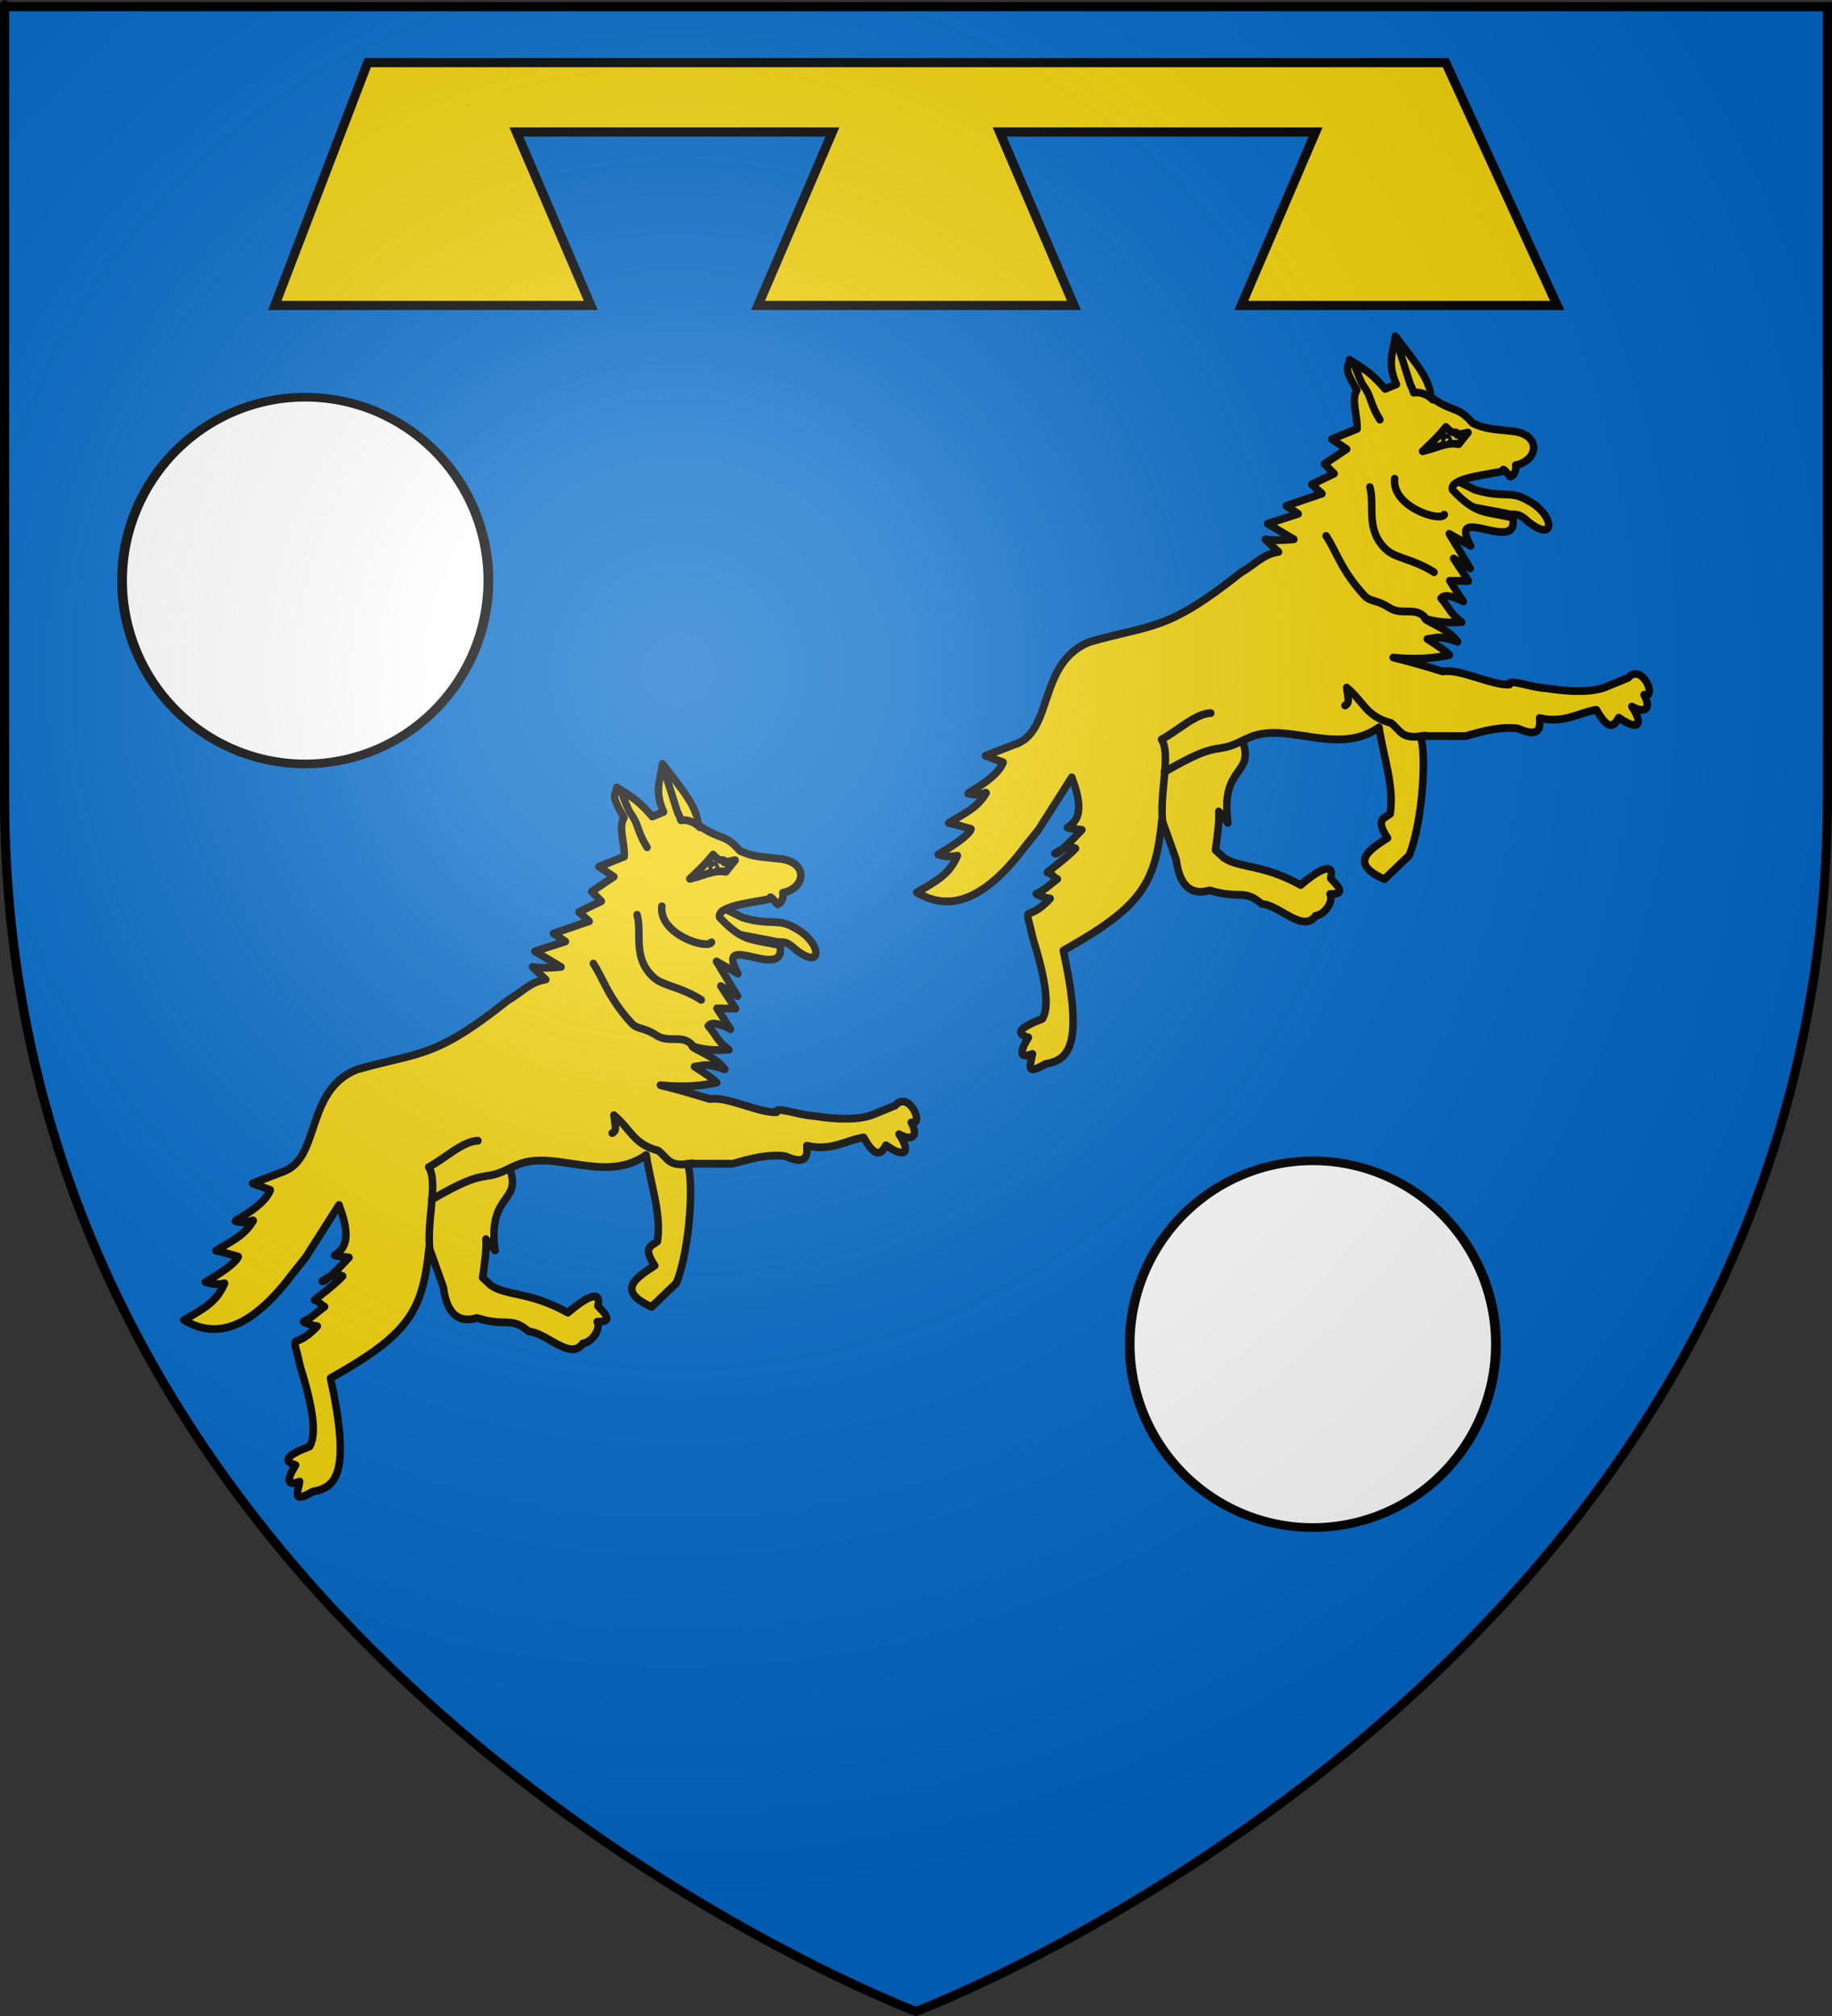 <?xml version="1.0" encoding="UTF-8" standalone="no"?>
<!-- Created with Inkscape (http://www.inkscape.org/) -->
<svg
   xmlns:svg="http://www.w3.org/2000/svg"
   xmlns="http://www.w3.org/2000/svg"
   xmlns:xlink="http://www.w3.org/1999/xlink"
   version="1.0"
   width="600"
   height="660"
   id="svg2">
  <rect width="100%" height="100%" fill="#333333" stroke="none"/>
  <defs
     id="defs6">
    <linearGradient
       id="linearGradient2893">
      <stop
         style="stop-color:#ffffff;stop-opacity:0.314"
         offset="0"
         id="stop2895" />
      <stop
         style="stop-color:#ffffff;stop-opacity:0.251"
         offset="0.19"
         id="stop2897" />
      <stop
         style="stop-color:#6b6b6b;stop-opacity:0.125"
         offset="0.6"
         id="stop2901" />
      <stop
         style="stop-color:#000000;stop-opacity:0.125"
         offset="1"
         id="stop2899" />
    </linearGradient>
    <radialGradient
       cx="221.445"
       cy="226.331"
       r="300"
       fx="221.445"
       fy="226.331"
       id="radialGradient3163"
       xlink:href="#linearGradient2893"
       gradientUnits="userSpaceOnUse"
       gradientTransform="matrix(1.353,0,0,1.349,-77.629,-85.747)" />
  </defs>
  <g
     style="display:inline"
     id="layer3">
    <path
       d="M 300,658.5 C 300,658.5 598.5,546.18 598.5,260.728 C 598.5,-24.723 598.5,2.176 598.5,2.176 L 1.5,2.176 L 1.5,260.728 C 1.5,546.18 300,658.5 300,658.5 z "
       style="fill:#0169c9;fill-opacity:1;fill-rule:evenodd;stroke:none;stroke-width:1px;stroke-linecap:butt;stroke-linejoin:miter;stroke-opacity:1"
       id="path2855" />
  </g>
  <g
     id="layer4">
    <g
       transform="matrix(-1.61,0.994,0.987,1.688,686.033,-162.25)"
       style="fill:#f2d207;stroke:#000000;stroke-width:1.3;stroke-miterlimit:4;stroke-dasharray:none;stroke-opacity:1"
       id="g3353">
      <path
         d="M 325.568,82.35 C 322.027,86.102 320.336,85.467 318.668,88.428 C 315.793,92.832 318.198,97.308 320.465,91.461 C 321.172,89.068 322.027,89.546 323.058,88.39 L 330.079,82.321 L 328.213,78.398 L 325.568,82.35 z "
         style="fill:#f2d207;fill-opacity:1;fill-rule:evenodd;stroke:#000000;stroke-width:1.3;stroke-linecap:round;stroke-linejoin:round;stroke-miterlimit:4;stroke-dasharray:none;stroke-opacity:1"
         id="path4351" />
      <path
         d="M 319.139,122.594 C 315.723,121.546 316.508,128.189 318.232,126.413 C 318.34,129.115 319.808,129.171 321.084,127.011 C 320.869,130.554 322.243,131.236 324.008,127.44 C 325.45,128.246 326.753,128.547 326.658,124.355 C 329.727,123.162 332.715,123.511 335.877,120.534 C 336.697,122.185 337.688,123.296 340.044,120.101 C 342.492,118.268 345.484,117.399 348.515,116.6 L 355.307,112.592 C 355.592,115.333 362.45,125.112 367.385,128.639 L 373.172,129.843 C 377.016,124.483 373.145,124.294 369.079,124.236 C 369.324,120.349 367.74,121.218 366.566,121.019 C 363.462,117.351 362.588,112.189 360.682,107.718 C 369.964,108.345 374.387,97.531 382.294,97.677 C 383.481,103.748 387.686,99.069 391.623,108.034 L 391.994,105.606 C 392.681,106.975 394.252,108.884 395.865,110.818 L 395.281,112.662 C 393.784,115.631 390.052,116.888 386.191,123.293 C 382.023,122.671 379,122.914 381.106,124.978 C 380.976,125.912 379.762,128.935 382.575,127.17 C 382.701,128.646 385.29,129.646 386.624,128.994 C 390.028,130.463 391.116,124.222 393.665,122.549 C 394.958,118.805 396.633,119.967 400.221,116.066 C 403.362,115.213 404.434,112.953 402.558,108.691 L 401.214,101.786 C 407.776,110.343 411.75,112.39 427.383,111.745 C 432.49,126.813 435.986,127.924 439.946,126.338 C 444.055,126.258 442.377,125.255 441.014,123.756 C 443.246,123.342 443.093,122.489 440.181,121.047 C 442.061,119.151 440.245,118.943 436.477,119.627 C 434.545,118.706 432.706,115.037 430.898,107.482 C 428.695,100.849 431.035,104.843 424.799,103.168 C 424.861,103.263 426.472,101.633 426.469,101.284 C 425.251,101.507 423.473,101.139 422.011,101.021 C 422.374,100.668 422.445,99.484 422.955,99.227 C 422.224,99.061 418.577,98.806 416.634,98.256 C 417.552,97.051 418.732,97.222 420.16,97.168 C 420.131,97.785 415.092,96.435 414.062,96.168 C 414.062,96.168 415.709,95.014 416.037,94.59 C 412.909,94.607 411.793,92.116 410.966,87.805 L 420.48,92.319 L 423.951,93.532 C 437.202,98.629 441.871,94.609 444.217,90.566 C 439.863,90.692 437.705,90.79 434.919,88.902 C 436.481,88.33 437.083,87.684 437.698,87.039 C 435.283,87.125 431.396,87.033 430.546,86.297 C 431.491,85.321 432.696,84.041 433.374,83.493 C 430.615,83.438 427.826,83.931 425.14,82.478 C 425.078,82.269 426.389,82.527 427.899,80.991 C 427.704,80.83 422.11,81.375 419.927,79.619 L 422.007,77.135 L 416.84,78.058 C 409.714,79.955 406.271,68.5 396.539,70.064 C 385.278,73.124 384.079,75.395 367.717,73.502 C 365.313,73.631 362.837,72.809 360.384,73.879 L 361.27,70.925 C 360.203,71.787 358.708,72.616 356.995,73.428 L 359.548,68.903 L 354.118,70.183 L 355.208,68 L 348.797,69.393 L 349.522,67.182 L 345.234,67.606 L 345.838,65.386 L 341.215,65.217 L 342.577,62.489 L 337.905,63.261 C 336.591,61.365 336.315,58.605 334.54,57.711 C 334.556,52.791 333.815,53.991 333,52.734 C 331.039,56.207 330.758,57.43 330.218,60.035 L 328.126,60.362 C 327.668,56.444 325.839,55.572 324.079,53.426 C 323.385,59.107 322.648,62.555 324.1,65.195 C 322.18,69.482 320.861,68.7 320.118,72.629 C 318.588,74.777 317.336,75.414 314.589,77.469 C 310.873,80.531 313.712,83.716 317.369,82.392 C 317.443,82.748 318.249,83.821 319.182,83.542 C 319.57,81.085 319.638,82.201 319.992,82.074 C 323.244,80.914 328.42,78.506 328.966,80.328 C 327.607,86.143 325.892,86.228 322.384,89.642 C 324.72,95.587 330.911,81.426 331.144,89.942 L 333.283,86.329 L 333.171,93.121 L 334.785,90.223 L 334.548,94.739 L 337.318,93.064 L 337.101,97.204 C 338.569,94.976 339.458,94.578 340.152,94.795 C 339.736,96.715 340.174,97.646 339.147,100.007 C 341.754,98.635 342.876,97.793 344.341,96.252 C 344.371,96.854 341.698,99.795 341.457,102.452 C 343.913,99.692 344.072,100.181 345.762,99.385 C 344.787,101.247 344.004,102.846 343.834,103.613 C 352.601,100.684 356.736,94.107 346.28,105.379 C 343.546,106.374 340.245,111.616 337.486,113.102 C 337.178,112.007 334.376,115.544 332.3,116.857 C 329.136,119.443 325.615,121.714 322.755,122.008 L 319.139,122.594 z "
         style="fill:#f2d207;fill-opacity:1;fill-rule:evenodd;stroke:#000000;stroke-width:1.3;stroke-linecap:round;stroke-linejoin:round;stroke-miterlimit:4;stroke-dasharray:none;stroke-opacity:1"
         id="path4353" />
      <path
         d="M 324.627,55.489 C 327.143,66.078 325.551,59.689 326.274,63.083 C 325.09,63.568 324.311,64.689 324.062,65.745"
         style="fill:#f2d207;fill-opacity:1;fill-rule:evenodd;stroke:#000000;stroke-width:1.3;stroke-linecap:round;stroke-linejoin:round;stroke-miterlimit:4;stroke-dasharray:none;stroke-opacity:1"
         id="path4355" />
      <path
         d="M 332.699,53.788 C 333.465,58.38 333.099,56.916 333.144,58.893 C 333.173,60.165 333.764,61.326 333.692,63.949"
         style="fill:#f2d207;fill-opacity:1;fill-rule:evenodd;stroke:#000000;stroke-width:1.3;stroke-linecap:round;stroke-linejoin:round;stroke-miterlimit:4;stroke-dasharray:none;stroke-opacity:1"
         id="path4357" />
      <path
         d="M 351.873,75.789 C 351.694,78.985 352.633,81.959 351.373,87.652 C 350.978,89.221 350.006,89.109 348.741,91.527 C 347.517,93.874 344.946,93.585 344.233,95.978"
         style="fill:#f2d207;fill-opacity:1;fill-rule:evenodd;stroke:#000000;stroke-width:1.3;stroke-linecap:round;stroke-linejoin:round;stroke-miterlimit:4;stroke-dasharray:none;stroke-opacity:1"
         id="path4359" />
      <path
         d="M 341.066,72.686 C 341.975,75.905 345.595,78.389 344.054,83.118 C 343.398,85.156 340.89,86.71 338.915,90.466"
         style="fill:#f2d207;fill-opacity:1;fill-rule:evenodd;stroke:#000000;stroke-width:1.3;stroke-linecap:round;stroke-linejoin:round;stroke-miterlimit:4;stroke-dasharray:none;stroke-opacity:1"
         id="path4361" />
      <path
         d="M 336.627,73.665 C 339.549,77.381 333.66,83.858 332.351,83.158"
         style="fill:#f2d207;fill-opacity:1;fill-rule:evenodd;stroke:#000000;stroke-width:1.3;stroke-linecap:round;stroke-linejoin:round;stroke-miterlimit:4;stroke-dasharray:none;stroke-opacity:1"
         id="path4363" />
      <path
         d="M 354.501,112.984 C 358.522,111.454 357.667,110.241 358.516,108.161 C 361.681,105.046 360.722,102.727 362.049,99.21 C 362.876,101.086 362.914,101.643 363.873,101.618"
         style="fill:#f2d207;fill-opacity:1;fill-rule:evenodd;stroke:#000000;stroke-width:1.3;stroke-linecap:round;stroke-linejoin:round;stroke-miterlimit:4;stroke-dasharray:none;stroke-opacity:1"
         id="path4365" />
      <path
         d="M 384.599,90.883 C 386.893,89.605 391.037,90.499 394.257,90.308 C 394.127,93.348 399.278,97.702 401.425,102.387"
         style="fill:#f2d207;fill-opacity:1;fill-rule:evenodd;stroke:#000000;stroke-width:1.3;stroke-linecap:round;stroke-linejoin:round;stroke-miterlimit:4;stroke-dasharray:none;stroke-opacity:1"
         id="path4367" />
      <path
         d="M 381.807,97.639 C 388.094,97.235 384.82,95.464 396.682,95.201"
         style="fill:#f2d207;fill-opacity:1;fill-rule:evenodd;stroke:#000000;stroke-width:1.3;stroke-linecap:round;stroke-linejoin:round;stroke-miterlimit:4;stroke-dasharray:none;stroke-opacity:1"
         id="path4369" />
      <path
         d="M 321.64,73.538 L 324.069,74.378 C 325.689,72.977 327.382,73.076 330.062,72.219 C 327.169,71.619 326.602,71.532 324.438,70.804 C 324.044,73.044 322.972,72.061 323.491,72.897 L 321.64,73.538 z "
         style="fill:#f2d207;fill-opacity:1;fill-rule:evenodd;stroke:#000000;stroke-width:1.3;stroke-linecap:round;stroke-linejoin:round;stroke-miterlimit:4;stroke-dasharray:none;stroke-opacity:1"
         id="path4371" />
      <path
         d="M 325.762,72.727 C 325.749,72.98 325.606,73.175 325.443,73.162 C 325.279,73.15 325.158,72.934 325.171,72.681 C 325.184,72.428 325.327,72.233 325.491,72.246 C 325.654,72.258 325.776,72.474 325.762,72.727 z "
         style="fill:#f2d207;fill-opacity:1;stroke:#000000;stroke-width:1.3;stroke-linecap:round;stroke-linejoin:round;stroke-miterlimit:4;stroke-dasharray:none;stroke-opacity:1"
         id="path4373" />
    </g>
    <path
       d="M 183.609 167.658 A 62.739 70.537 0 1 1  58.131,167.658 A 62.739 70.537 0 1 1  183.609 167.658 z"
       transform="matrix(0.956,0,0,0.851,-15.593,47.387)"
       style="opacity:1;fill:#ffffff;fill-opacity:1;fill-rule:evenodd;stroke:#000000;stroke-width:3.326;stroke-linecap:round;stroke-linejoin:round;stroke-miterlimit:4;stroke-dasharray:none;stroke-dashoffset:0;stroke-opacity:1"
       id="path3433" />
    <use
       transform="translate(330,250)"
       id="use3435"
       x="0"
       y="0"
       width="600"
       height="660"
       xlink:href="#path3433" />
    <path
       d="M 90,100 L 120.435,20.5 L 473.478,20.5 L 510,100 L 406.522,100 L 430.87,43.214 L 327.391,43.214 L 351.739,100 L 248.261,100 L 272.609,43.214 L 169.13,43.214 L 193.478,100 L 90,100 z "
       style="fill:#f2d207;fill-rule:evenodd;stroke:#000000;stroke-width:3;stroke-linecap:butt;stroke-linejoin:miter;stroke-miterlimit:4;stroke-dasharray:none;stroke-opacity:1"
       id="path3236" />
    <use
       transform="translate(240,-140)"
       id="use3533"
       x="0"
       y="0"
       width="600"
       height="660"
       xlink:href="#g3353" />
  </g>
  <g
     id="layer2">
    <path
       d="M 300,658.5 C 300,658.5 598.5,546.18 598.5,260.728 C 598.5,-24.723 598.5,2.176 598.5,2.176 L 1.5,2.176 L 1.5,260.728 C 1.5,546.18 300,658.5 300,658.5 z "
       style="opacity:1;fill:url(#radialGradient3163);fill-opacity:1;fill-rule:evenodd;stroke:none;stroke-width:1px;stroke-linecap:butt;stroke-linejoin:miter;stroke-opacity:1"
       id="path2875" />
  </g>
  <g
     id="layer1">
    <path
       d="M 300,658.5 C 300,658.5 1.5,546.18 1.5,260.728 C 1.5,-24.723 1.5,2.176 1.5,2.176 L 598.5,2.176 L 598.5,260.728 C 598.5,546.18 300,658.5 300,658.5 z "
       style="opacity:1;fill:none;fill-opacity:1;fill-rule:evenodd;stroke:#000000;stroke-width:3;stroke-linecap:butt;stroke-linejoin:miter;stroke-miterlimit:4;stroke-dasharray:none;stroke-opacity:1"
       id="path1411" />
  </g>
</svg>
